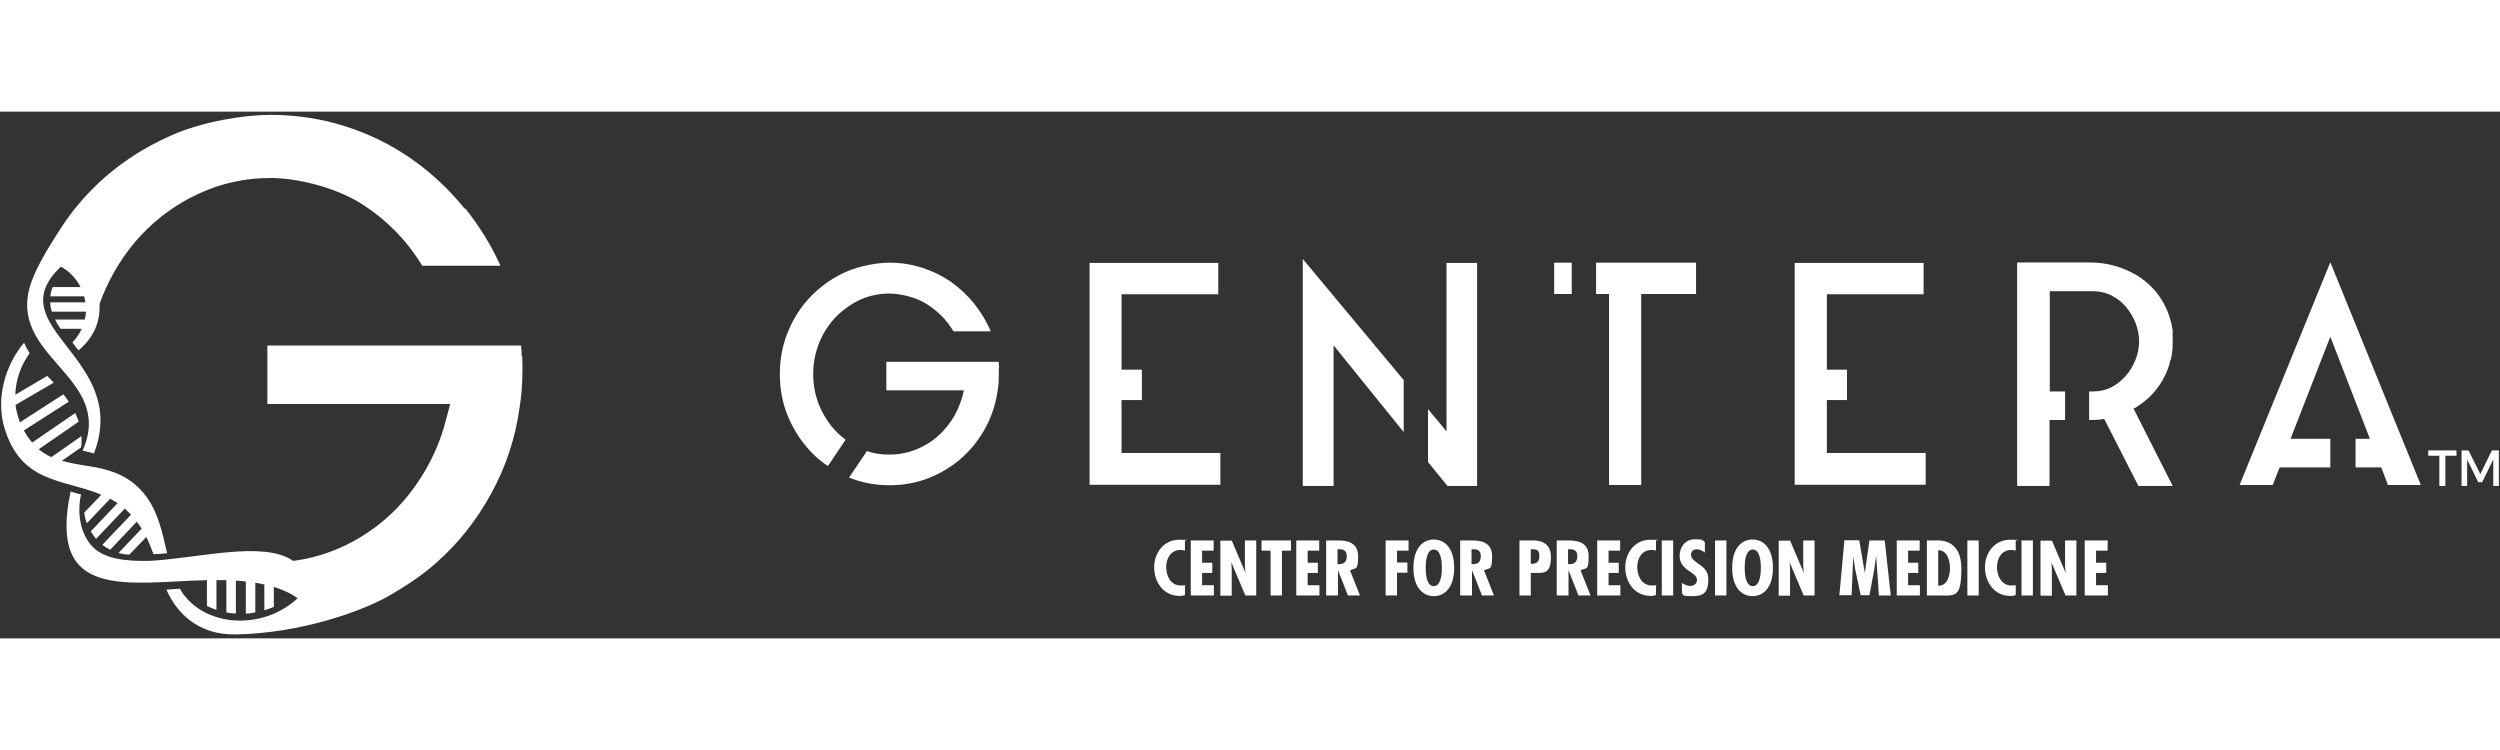 <svg version="1.1" viewBox="0 0 299 63" height="63px" width="210px" xmlns:xlink="http://www.w3.org/1999/xlink" xmlns="http://www.w3.org/2000/svg">
<rect x="0" y="0" width="299" height="63" fill="#333333" stroke="none"/>
<g id="surface1">
<path d="M 10.078 47.957 C 10.133 48.402 10.215 48.816 10.383 49.234 L 13.18 46.293 C 13.484 46.461 13.758 46.625 14.062 46.82 L 10.852 50.207 C 11.047 50.512 11.27 50.816 11.488 51.094 L 14.922 47.484 C 15.117 47.652 15.281 47.82 15.449 47.984 C 15.531 48.07 15.586 48.125 15.668 48.207 L 12.238 51.816 C 12.543 52.039 12.848 52.23 13.18 52.398 L 16.363 49.039 C 16.582 49.316 16.75 49.594 16.941 49.871 L 14.176 52.785 C 14.59 52.898 15.031 52.98 15.477 52.98 L 17.496 50.871 C 17.828 51.539 18.105 52.23 18.355 52.926 C 18.883 52.926 19.434 52.871 19.988 52.816 C 19.406 50.344 18.91 47.734 17.219 45.684 C 15.531 43.629 13.512 42.961 11.488 42.547 L 11.156 42.492 C 10.715 42.406 10.242 42.352 9.801 42.27 L 8.859 42.102 C 8.359 41.992 7.863 41.879 7.391 41.77 L 9.691 40.16 C 9.773 39.715 9.773 39.242 9.746 38.801 L 6.145 41.324 C 5.621 41.074 5.094 40.77 4.625 40.383 L 9.414 37.078 C 9.301 36.746 9.164 36.383 8.996 36.051 L 3.848 39.578 C 3.488 39.16 3.156 38.688 2.852 38.133 L 8.223 34.691 C 8.027 34.414 7.836 34.109 7.586 33.805 L 2.383 37.16 C 2.133 36.469 1.938 35.773 1.855 35.082 L 6.422 32.414 C 6.172 32.137 5.926 31.887 5.648 31.609 L 1.828 33.859 C 1.883 32.109 2.465 30.391 3.543 28.891 C 3.293 28.504 3.074 28.086 2.879 27.641 C 0.555 30.391 -0.469 34.359 0.5 37.715 C 2.465 44.516 7.641 43.934 12.125 45.82 Z M 10.078 47.957" style="stroke:none;fill-rule:nonzero;fill:rgb(100%,100%,100%);fill-opacity:1;"></path>
<path d="M 55.594 11.629 C 53.738 9.324 51.605 7.328 49.223 5.66 C 46.844 3.996 44.215 2.691 41.363 1.777 C 38.512 0.859 35.492 0.387 32.336 0.387 C 29.18 0.387 24.223 1.195 20.57 2.805 C 16.887 4.414 13.648 6.605 10.965 9.352 C 9.469 10.852 8.168 12.516 7.031 14.32 C 5.621 16.539 4.457 18.43 3.738 20.426 C 0.582 29.418 13.844 31.582 9.883 40.547 C 10.328 40.66 10.797 40.742 11.238 40.879 C 15.641 29.363 -0.414 25.84 7.281 18.539 C 8.305 19.094 9.109 19.953 9.633 20.98 L 6.312 20.98 C 6.145 21.344 6.062 21.73 6.008 22.09 L 10.078 22.09 L 10.215 22.812 L 6.008 22.812 C 6.008 23.176 6.09 23.562 6.203 23.922 L 10.27 23.922 C 10.27 24.23 10.215 24.562 10.133 24.867 L 6.59 24.867 C 6.754 25.227 6.977 25.617 7.254 25.977 L 9.773 25.977 C 9.496 26.559 9.137 27.113 8.664 27.613 L 9.387 28.559 C 11.352 26.895 11.988 25.004 11.906 23.008 C 12.016 22.676 12.152 22.312 12.293 21.98 C 13.426 19.234 15.004 16.762 16.941 14.711 C 18.91 12.629 21.234 10.961 23.863 9.77 C 26.523 8.547 29.375 7.938 32.363 7.938 C 35.355 7.938 39.785 8.938 42.996 10.879 C 46.098 12.793 48.613 15.32 50.496 18.43 L 59.855 18.43 C 58.746 15.957 57.309 13.656 55.621 11.547" style="stroke:none;fill-rule:nonzero;fill:rgb(100%,100%,100%);fill-opacity:1;"></path>
<path d="M 62.402 29.281 C 62.402 28.863 62.348 28.418 62.32 27.977 L 31.977 27.977 L 31.977 34.969 L 53.848 34.969 L 53.266 37.133 C 52.742 39.133 51.938 41.047 50.914 42.824 C 49.613 45.07 48.035 47.043 46.152 48.68 C 44.27 50.316 42.137 51.621 39.785 52.535 C 38.262 53.121 36.684 53.535 35.051 53.73 C 31.535 51.234 23.449 53.48 17.801 53.73 C 14.949 53.785 12.484 53.48 11.102 52.066 C 9.605 50.566 9.191 47.984 9.691 45.793 C 9.273 45.684 8.859 45.57 8.445 45.434 C 5.648 58.613 15.309 56.258 24.75 56.035 L 24.75 59.113 C 25.109 59.309 25.5 59.449 25.887 59.586 L 25.887 56.035 C 26.273 56.035 26.688 56.035 27.074 56.035 L 27.074 59.891 C 27.438 59.977 27.824 60.004 28.211 60.031 L 28.211 56.09 C 28.598 56.117 29.016 56.145 29.402 56.199 L 29.402 60.031 C 29.789 60.031 30.148 59.977 30.535 59.891 L 30.535 56.34 C 30.898 56.395 31.258 56.477 31.617 56.562 L 31.617 59.641 C 31.977 59.531 32.363 59.391 32.75 59.227 L 32.75 56.84 C 33.527 57.09 34.273 57.395 34.965 57.781 C 34.965 57.781 35.602 58.199 35.602 58.199 C 31.312 62.195 24.141 61.641 21.512 57.062 C 20.984 57.09 20.434 57.145 19.906 57.172 C 21.07 59.863 23.617 62.613 28.184 62.527 C 35.602 62.418 43.52 59.863 47.34 57.422 C 49.086 56.395 50.719 55.258 52.215 53.926 C 54.844 51.594 57.059 48.789 58.777 45.625 C 60.52 42.434 61.656 38.992 62.152 35.328 C 62.266 34.609 62.348 33.887 62.402 33.164 C 62.457 32.445 62.484 31.668 62.484 30.918 C 62.484 30.168 62.484 29.809 62.457 29.254" style="stroke:none;fill-rule:nonzero;fill:rgb(100%,100%,100%);fill-opacity:1;"></path>
<path d="M 278.707 18.012 L 267.855 44.656 L 271.812 44.656 L 272.645 42.547 L 278.707 42.547 L 278.707 39.133 L 273.945 39.133 L 278.707 26.922 L 283.441 39.133 L 281.723 39.133 L 281.723 42.547 L 284.797 42.547 L 285.602 44.656 L 289.531 44.656 Z M 278.707 18.012" style="stroke:none;fill-rule:nonzero;fill:rgb(100%,100%,100%);fill-opacity:1;"></path>
<path d="M 259.879 26.504 C 259.879 26.309 259.824 26.172 259.824 26.031 C 259.824 25.895 259.77 25.754 259.742 25.645 L 259.742 25.449 C 259.688 25.34 259.66 25.227 259.633 25.117 C 259.633 25.035 259.578 24.922 259.547 24.785 C 258.883 22.562 257.555 20.816 255.59 19.594 C 254.785 19.121 253.93 18.734 252.961 18.457 C 252.02 18.18 250.992 18.039 249.887 18.039 L 241.25 18.039 L 241.25 44.766 L 245.125 44.766 L 245.125 36.883 L 246.98 36.883 L 246.98 33.469 L 245.152 33.469 L 245.152 21.48 L 250.328 21.48 C 251.133 21.48 251.852 21.648 252.516 21.98 C 253.18 22.312 253.762 22.758 254.234 23.312 C 254.703 23.867 255.09 24.508 255.395 25.227 C 255.672 25.949 255.84 26.699 255.84 27.449 C 255.84 28.199 255.699 28.973 255.395 29.695 C 255.117 30.418 254.73 31.055 254.234 31.609 C 253.762 32.168 253.18 32.609 252.516 32.973 C 251.852 33.305 251.133 33.469 250.328 33.469 L 249.859 33.469 L 249.859 36.883 C 250.191 36.883 250.496 36.883 250.801 36.855 C 251.078 36.855 251.383 36.801 251.66 36.746 L 255.754 44.766 L 259.852 44.766 L 255.176 35.523 C 255.23 35.469 255.285 35.441 255.367 35.414 C 255.453 35.414 255.508 35.359 255.562 35.301 C 256.531 34.691 257.332 33.969 258 33.082 C 258.664 32.223 259.16 31.223 259.492 30.141 C 259.492 29.945 259.578 29.723 259.688 29.445 L 259.688 29.309 C 259.742 29.168 259.77 29.031 259.77 28.891 C 259.77 28.754 259.797 28.613 259.824 28.477 L 259.824 28.391 C 259.824 28.254 259.852 28.113 259.852 27.949 L 259.852 26.949 C 259.852 26.809 259.852 26.645 259.824 26.504" style="stroke:none;fill-rule:nonzero;fill:rgb(100%,100%,100%);fill-opacity:1;"></path>
<path d="M 218.492 40.824 L 230.312 40.824 L 230.312 44.629 L 214.645 44.629 L 214.645 18.094 L 230.062 18.094 L 230.062 21.844 L 218.492 21.844 L 218.492 30.863 L 220.898 30.863 L 220.898 34.496 L 218.492 34.496 Z M 218.492 40.824" style="stroke:none;fill-rule:nonzero;fill:rgb(100%,100%,100%);fill-opacity:1;"></path>
<path d="M 185.879 18.066 L 187.98 18.066 L 187.98 21.812 L 185.879 21.812 Z M 185.879 18.066" style="stroke:none;fill-rule:nonzero;fill:rgb(100%,100%,100%);fill-opacity:1;"></path>
<path d="M 190.891 18.066 L 190.891 21.812 L 192.441 21.812 L 192.441 44.656 L 196.289 44.656 L 196.289 21.812 L 202.848 21.812 L 202.848 18.066 Z M 190.891 18.066" style="stroke:none;fill-rule:nonzero;fill:rgb(100%,100%,100%);fill-opacity:1;"></path>
<path d="M 167.883 32.109 L 155.812 17.625 L 155.812 44.766 L 159.496 44.766 L 159.496 27.949 L 167.883 38.328 Z M 167.883 32.109" style="stroke:none;fill-rule:nonzero;fill:rgb(100%,100%,100%);fill-opacity:1;"></path>
<path d="M 173.004 18.094 L 173.004 38.242 L 170.789 35.578 L 170.789 41.906 L 173.117 44.766 L 176.66 44.766 L 176.66 18.094 Z M 173.004 18.094" style="stroke:none;fill-rule:nonzero;fill:rgb(100%,100%,100%);fill-opacity:1;"></path>
<path d="M 99.004 42.406 L 101.133 39.242 C 100.719 38.938 100.305 38.578 99.945 38.188 C 99.113 37.328 98.477 36.301 97.977 35.137 C 97.508 33.969 97.258 32.723 97.258 31.391 C 97.258 30.059 97.508 28.809 97.977 27.641 C 98.449 26.477 99.113 25.449 99.945 24.59 C 100.773 23.73 101.742 23.035 102.852 22.508 C 103.957 22.008 105.148 21.758 106.395 21.758 C 107.641 21.758 109.496 22.176 110.824 23.008 C 112.152 23.84 113.23 24.922 114.035 26.281 L 118.492 26.281 C 117.996 25.09 117.328 24.008 116.527 22.98 C 115.723 21.98 114.781 21.121 113.758 20.371 C 112.707 19.648 111.57 19.094 110.324 18.68 C 109.078 18.289 107.777 18.066 106.395 18.066 C 105.012 18.066 102.879 18.43 101.273 19.121 C 99.668 19.816 98.281 20.789 97.094 21.98 C 95.902 23.176 94.961 24.59 94.297 26.199 C 93.605 27.809 93.27 29.531 93.27 31.391 C 93.27 33.25 93.605 34.969 94.297 36.578 C 94.988 38.188 95.93 39.605 97.094 40.797 C 97.672 41.406 98.336 41.934 99.031 42.406" style="stroke:none;fill-rule:nonzero;fill:rgb(100%,100%,100%);fill-opacity:1;"></path>
<path d="M 119.488 30.668 C 119.488 30.418 119.461 30.168 119.434 29.918 L 106.008 29.918 L 106.008 33.332 L 115.281 33.332 C 115.059 34.414 114.672 35.441 114.145 36.383 C 113.594 37.328 112.93 38.133 112.152 38.828 C 111.379 39.52 110.465 40.047 109.496 40.438 C 108.5 40.824 107.473 41.02 106.367 41.02 C 105.258 41.02 104.539 40.879 103.68 40.602 L 101.551 43.766 C 103.07 44.379 104.676 44.684 106.367 44.684 C 108.055 44.684 109.605 44.406 111.074 43.824 C 112.539 43.238 113.871 42.434 115.004 41.438 C 116.141 40.41 117.109 39.215 117.855 37.828 C 118.602 36.441 119.102 34.941 119.324 33.332 C 119.379 33.027 119.406 32.695 119.434 32.387 C 119.434 32.082 119.461 31.75 119.461 31.418 C 119.461 31.082 119.461 30.945 119.461 30.695" style="stroke:none;fill-rule:nonzero;fill:rgb(100%,100%,100%);fill-opacity:1;"></path>
<path d="M 134.133 40.824 L 145.957 40.824 L 145.957 44.629 L 130.312 44.629 L 130.312 18.094 L 145.707 18.094 L 145.707 21.844 L 134.133 21.844 L 134.133 30.863 L 136.57 30.863 L 136.57 34.496 L 134.133 34.496 Z M 134.133 40.824" style="stroke:none;fill-rule:nonzero;fill:rgb(100%,100%,100%);fill-opacity:1;"></path>
<path d="M 292.465 41.156 L 292.465 44.766 L 291.746 44.766 L 291.746 41.156 L 290.418 41.156 L 290.418 40.52 L 293.797 40.52 L 293.797 41.156 Z M 292.465 41.156" style="stroke:none;fill-rule:nonzero;fill:rgb(100%,100%,100%);fill-opacity:1;"></path>
<path d="M 298.195 44.766 L 298.195 41.602 L 296.867 44.32 L 296.398 44.32 L 295.07 41.602 L 295.07 44.766 L 294.402 44.766 L 294.402 40.52 L 295.234 40.52 L 296.648 43.352 L 298.031 40.52 L 298.863 40.52 L 298.863 44.766 Z M 298.195 44.766" style="stroke:none;fill-rule:nonzero;fill:rgb(100%,100%,100%);fill-opacity:1;"></path>
<path d="M 141.719 52.508 C 141.555 52.453 141.387 52.426 141.195 52.426 C 140.004 52.426 139.477 53.453 139.477 54.48 C 139.477 55.508 140.004 56.672 141.195 56.672 C 142.387 56.672 141.555 56.617 141.719 56.59 L 141.719 57.809 C 141.527 57.895 141.305 57.922 141.082 57.922 C 139.117 57.922 138.039 56.227 138.039 54.508 C 138.039 52.785 139.172 51.203 141.027 51.203 C 142.883 51.203 141.5 51.262 141.719 51.316 Z M 141.719 52.508" style="stroke:none;fill-rule:nonzero;fill:rgb(100%,100%,100%);fill-opacity:1;"></path>
<path d="M 145.152 51.289 L 145.152 52.508 L 143.77 52.508 L 143.77 53.953 L 144.988 53.953 L 144.988 55.172 L 143.77 55.172 L 143.77 56.645 L 145.18 56.645 L 145.18 57.867 L 142.414 57.867 L 142.414 51.289 Z M 145.152 51.289" style="stroke:none;fill-rule:nonzero;fill:rgb(100%,100%,100%);fill-opacity:1;"></path>
<path d="M 147.312 51.289 L 149 55.258 C 148.918 54.922 148.891 54.59 148.891 54.258 L 148.891 51.289 L 150.246 51.289 L 150.246 57.867 L 148.945 57.867 L 147.258 53.898 C 147.258 53.898 147.312 54.59 147.312 54.59 L 147.312 54.867 C 147.312 54.867 147.312 57.895 147.312 57.895 L 145.957 57.895 L 145.957 51.316 L 147.258 51.316 Z M 147.312 51.289" style="stroke:none;fill-rule:nonzero;fill:rgb(100%,100%,100%);fill-opacity:1;"></path>
<path d="M 154.398 51.289 L 154.398 52.508 L 153.32 52.508 L 153.32 57.867 L 151.965 57.867 L 151.965 52.508 L 150.883 52.508 L 150.883 51.289 Z M 154.398 51.289" style="stroke:none;fill-rule:nonzero;fill:rgb(100%,100%,100%);fill-opacity:1;"></path>
<path d="M 157.777 51.289 L 157.777 52.508 L 156.395 52.508 L 156.395 53.953 L 157.613 53.953 L 157.613 55.172 L 156.395 55.172 L 156.395 56.645 L 157.805 56.645 L 157.805 57.867 L 155.035 57.867 L 155.035 51.289 Z M 157.777 51.289" style="stroke:none;fill-rule:nonzero;fill:rgb(100%,100%,100%);fill-opacity:1;"></path>
<path d="M 158.609 57.867 L 158.609 51.289 L 159.992 51.289 C 160.852 51.289 162.43 51.371 162.43 53.176 C 162.43 54.98 162.125 54.508 161.461 54.867 L 162.652 57.867 L 161.211 57.867 L 160.02 54.84 L 160.02 57.867 Z M 159.965 54.117 L 160.215 54.117 C 160.824 54.117 161.074 53.73 161.074 53.176 C 161.074 52.621 160.824 52.316 160.16 52.344 L 159.965 52.344 Z M 159.965 54.117" style="stroke:none;fill-rule:nonzero;fill:rgb(100%,100%,100%);fill-opacity:1;"></path>
<path d="M 168.465 51.289 L 168.465 52.508 L 167.082 52.508 L 167.082 53.926 L 168.324 53.926 L 168.324 55.145 L 167.082 55.145 L 167.082 57.867 L 165.723 57.867 L 165.723 51.289 Z M 168.465 51.289" style="stroke:none;fill-rule:nonzero;fill:rgb(100%,100%,100%);fill-opacity:1;"></path>
<path d="M 173.918 54.562 C 173.918 57.031 172.699 57.949 171.48 57.949 C 170.266 57.949 169.047 57.031 169.047 54.562 C 169.047 52.094 170.266 51.176 171.48 51.176 C 172.699 51.176 173.918 52.094 173.918 54.562 Z M 171.48 56.754 C 172.395 56.754 172.449 55.09 172.449 54.562 C 172.449 54.035 172.395 52.371 171.48 52.371 C 170.57 52.371 170.512 53.98 170.512 54.562 C 170.512 55.145 170.57 56.754 171.48 56.754 Z M 171.48 56.754" style="stroke:none;fill-rule:nonzero;fill:rgb(100%,100%,100%);fill-opacity:1;"></path>
<path d="M 174.637 57.867 L 174.637 51.289 L 176.023 51.289 C 176.879 51.289 178.457 51.371 178.457 53.176 C 178.457 54.98 178.152 54.508 177.488 54.867 L 178.68 57.867 L 177.242 57.867 L 176.051 54.84 L 176.051 57.867 Z M 175.996 54.117 L 176.242 54.117 C 176.852 54.117 177.102 53.73 177.102 53.176 C 177.102 52.621 176.852 52.316 176.188 52.344 L 175.996 52.344 Z M 175.996 54.117" style="stroke:none;fill-rule:nonzero;fill:rgb(100%,100%,100%);fill-opacity:1;"></path>
<path d="M 181.727 57.867 L 181.727 51.289 L 183.137 51.289 C 183.441 51.289 185.492 51.121 185.492 53.23 C 185.492 55.34 184.66 55.172 183.387 55.172 L 183.082 55.172 C 183.082 55.172 183.082 57.867 183.082 57.867 Z M 183.082 54.09 C 183.746 54.09 184.105 53.871 184.105 53.203 C 184.105 52.535 183.914 52.344 183.332 52.344 L 183.082 52.344 Z M 183.082 54.09" style="stroke:none;fill-rule:nonzero;fill:rgb(100%,100%,100%);fill-opacity:1;"></path>
<path d="M 186.184 57.867 L 186.184 51.289 L 187.566 51.289 C 188.426 51.289 190.004 51.371 190.004 53.176 C 190.004 54.98 189.699 54.508 189.035 54.867 L 190.227 57.867 L 188.785 57.867 L 187.594 54.84 L 187.594 57.867 Z M 187.539 54.117 L 187.789 54.117 C 188.398 54.117 188.648 53.73 188.648 53.176 C 188.648 52.621 188.398 52.316 187.734 52.344 L 187.539 52.344 Z M 187.539 54.117" style="stroke:none;fill-rule:nonzero;fill:rgb(100%,100%,100%);fill-opacity:1;"></path>
<path d="M 193.77 51.289 L 193.77 52.508 L 192.383 52.508 L 192.383 53.953 L 193.602 53.953 L 193.602 55.172 L 192.383 55.172 L 192.383 56.645 L 193.797 56.645 L 193.797 57.867 L 191.027 57.867 L 191.027 51.289 Z M 193.77 51.289" style="stroke:none;fill-rule:nonzero;fill:rgb(100%,100%,100%);fill-opacity:1;"></path>
<path d="M 198.059 52.508 C 197.895 52.453 197.727 52.426 197.535 52.426 C 196.344 52.426 195.816 53.453 195.816 54.48 C 195.816 55.508 196.344 56.672 197.535 56.672 C 198.723 56.672 197.895 56.617 198.059 56.59 L 198.059 57.809 C 197.867 57.895 197.645 57.922 197.422 57.922 C 195.457 57.922 194.379 56.227 194.379 54.508 C 194.379 52.785 195.512 51.203 197.367 51.203 C 199.223 51.203 197.84 51.262 198.059 51.316 Z M 198.059 52.508" style="stroke:none;fill-rule:nonzero;fill:rgb(100%,100%,100%);fill-opacity:1;"></path>
<path d="M 200.109 51.289 L 200.109 57.867 L 198.75 57.867 L 198.75 51.289 Z M 200.109 51.289" style="stroke:none;fill-rule:nonzero;fill:rgb(100%,100%,100%);fill-opacity:1;"></path>
<path d="M 203.93 52.758 C 203.652 52.535 203.32 52.344 202.934 52.344 C 202.543 52.344 202.242 52.594 202.242 52.98 C 202.242 54.062 204.316 54.117 204.316 55.895 C 204.316 57.672 203.625 57.949 202.324 57.949 C 201.023 57.949 201.465 57.836 201.16 57.617 L 201.16 56.367 C 201.492 56.59 201.797 56.727 202.184 56.727 C 202.574 56.727 202.961 56.449 202.961 56.008 C 202.961 55.562 202.543 55.312 202.156 55.035 C 201.383 54.535 200.883 54.035 200.883 53.094 C 200.883 52.148 201.52 51.148 202.684 51.148 C 203.848 51.148 203.516 51.262 203.902 51.48 L 203.902 52.758 Z M 203.93 52.758" style="stroke:none;fill-rule:nonzero;fill:rgb(100%,100%,100%);fill-opacity:1;"></path>
<path d="M 206.477 51.289 L 206.477 57.867 L 205.121 57.867 L 205.121 51.289 Z M 206.477 51.289" style="stroke:none;fill-rule:nonzero;fill:rgb(100%,100%,100%);fill-opacity:1;"></path>
<path d="M 212.039 54.562 C 212.039 57.031 210.824 57.949 209.605 57.949 C 208.387 57.949 207.168 57.031 207.168 54.562 C 207.168 52.094 208.387 51.176 209.605 51.176 C 210.824 51.176 212.039 52.094 212.039 54.562 Z M 209.633 56.754 C 210.547 56.754 210.602 55.09 210.602 54.562 C 210.602 54.035 210.547 52.371 209.633 52.371 C 208.719 52.371 208.664 53.98 208.664 54.562 C 208.664 55.145 208.719 56.754 209.633 56.754 Z M 209.633 56.754" style="stroke:none;fill-rule:nonzero;fill:rgb(100%,100%,100%);fill-opacity:1;"></path>
<path d="M 214.09 51.289 L 215.777 55.258 C 215.695 54.922 215.668 54.59 215.668 54.258 L 215.668 51.289 L 217.023 51.289 L 217.023 57.867 L 215.723 57.867 L 214.035 53.898 C 214.035 53.898 214.09 54.59 214.09 54.59 L 214.09 54.867 C 214.09 54.867 214.09 57.895 214.09 57.895 L 212.734 57.895 L 212.734 51.316 L 214.035 51.316 Z M 214.09 51.289" style="stroke:none;fill-rule:nonzero;fill:rgb(100%,100%,100%);fill-opacity:1;"></path>
<path d="M 222.367 51.289 L 223.031 55.172 L 223.586 51.289 L 225.414 51.289 L 226.133 57.867 L 224.719 57.867 L 224.387 53.121 L 224.168 54.73 L 223.586 57.836 L 222.535 57.836 L 221.867 54.676 L 221.648 53.203 L 221.648 53.094 L 221.453 57.836 L 219.988 57.836 L 220.594 51.262 L 222.395 51.262 Z M 222.367 51.289" style="stroke:none;fill-rule:nonzero;fill:rgb(100%,100%,100%);fill-opacity:1;"></path>
<path d="M 229.594 51.289 L 229.594 52.508 L 228.207 52.508 L 228.207 53.953 L 229.426 53.953 L 229.426 55.172 L 228.207 55.172 L 228.207 56.645 L 229.621 56.645 L 229.621 57.867 L 226.852 57.867 L 226.852 51.289 Z M 229.594 51.289" style="stroke:none;fill-rule:nonzero;fill:rgb(100%,100%,100%);fill-opacity:1;"></path>
<path d="M 230.453 57.867 L 230.453 51.289 L 231.477 51.289 C 231.727 51.289 234.578 50.953 234.578 54.617 C 234.578 58.281 233.828 57.867 231.668 57.867 Z M 233.219 54.617 C 233.219 53.785 232.941 52.453 231.809 52.453 L 231.809 56.699 C 232.914 56.754 233.219 55.449 233.219 54.617 Z M 233.219 54.617" style="stroke:none;fill-rule:nonzero;fill:rgb(100%,100%,100%);fill-opacity:1;"></path>
<path d="M 236.652 51.289 L 236.652 57.867 L 235.297 57.867 L 235.297 51.289 Z M 236.652 51.289" style="stroke:none;fill-rule:nonzero;fill:rgb(100%,100%,100%);fill-opacity:1;"></path>
<path d="M 241.082 52.508 C 240.918 52.453 240.75 52.426 240.555 52.426 C 239.367 52.426 238.84 53.453 238.84 54.48 C 238.84 55.508 239.367 56.672 240.555 56.672 C 241.746 56.672 240.918 56.617 241.082 56.59 L 241.082 57.809 C 240.891 57.895 240.668 57.922 240.445 57.922 C 238.48 57.922 237.402 56.227 237.402 54.508 C 237.402 52.785 238.535 51.203 240.391 51.203 C 242.246 51.203 240.859 51.262 241.082 51.316 Z M 241.082 52.508" style="stroke:none;fill-rule:nonzero;fill:rgb(100%,100%,100%);fill-opacity:1;"></path>
<path d="M 243.133 51.289 L 243.133 57.867 L 241.773 57.867 L 241.773 51.289 Z M 243.133 51.289" style="stroke:none;fill-rule:nonzero;fill:rgb(100%,100%,100%);fill-opacity:1;"></path>
<path d="M 245.402 51.289 L 247.09 55.258 C 247.008 54.922 246.98 54.59 246.98 54.258 L 246.98 51.289 L 248.336 51.289 L 248.336 57.867 L 247.035 57.867 L 245.348 53.898 C 245.348 53.898 245.402 54.59 245.402 54.59 L 245.402 54.867 C 245.402 54.867 245.402 57.895 245.402 57.895 L 244.043 57.895 L 244.043 51.316 L 245.348 51.316 Z M 245.402 51.289" style="stroke:none;fill-rule:nonzero;fill:rgb(100%,100%,100%);fill-opacity:1;"></path>
<path d="M 252.074 51.289 L 252.074 52.508 L 250.688 52.508 L 250.688 53.953 L 251.906 53.953 L 251.906 55.172 L 250.688 55.172 L 250.688 56.645 L 252.102 56.645 L 252.102 57.867 L 249.332 57.867 L 249.332 51.289 Z M 252.074 51.289" style="stroke:none;fill-rule:nonzero;fill:rgb(100%,100%,100%);fill-opacity:1;"></path>
</g>
</svg>
